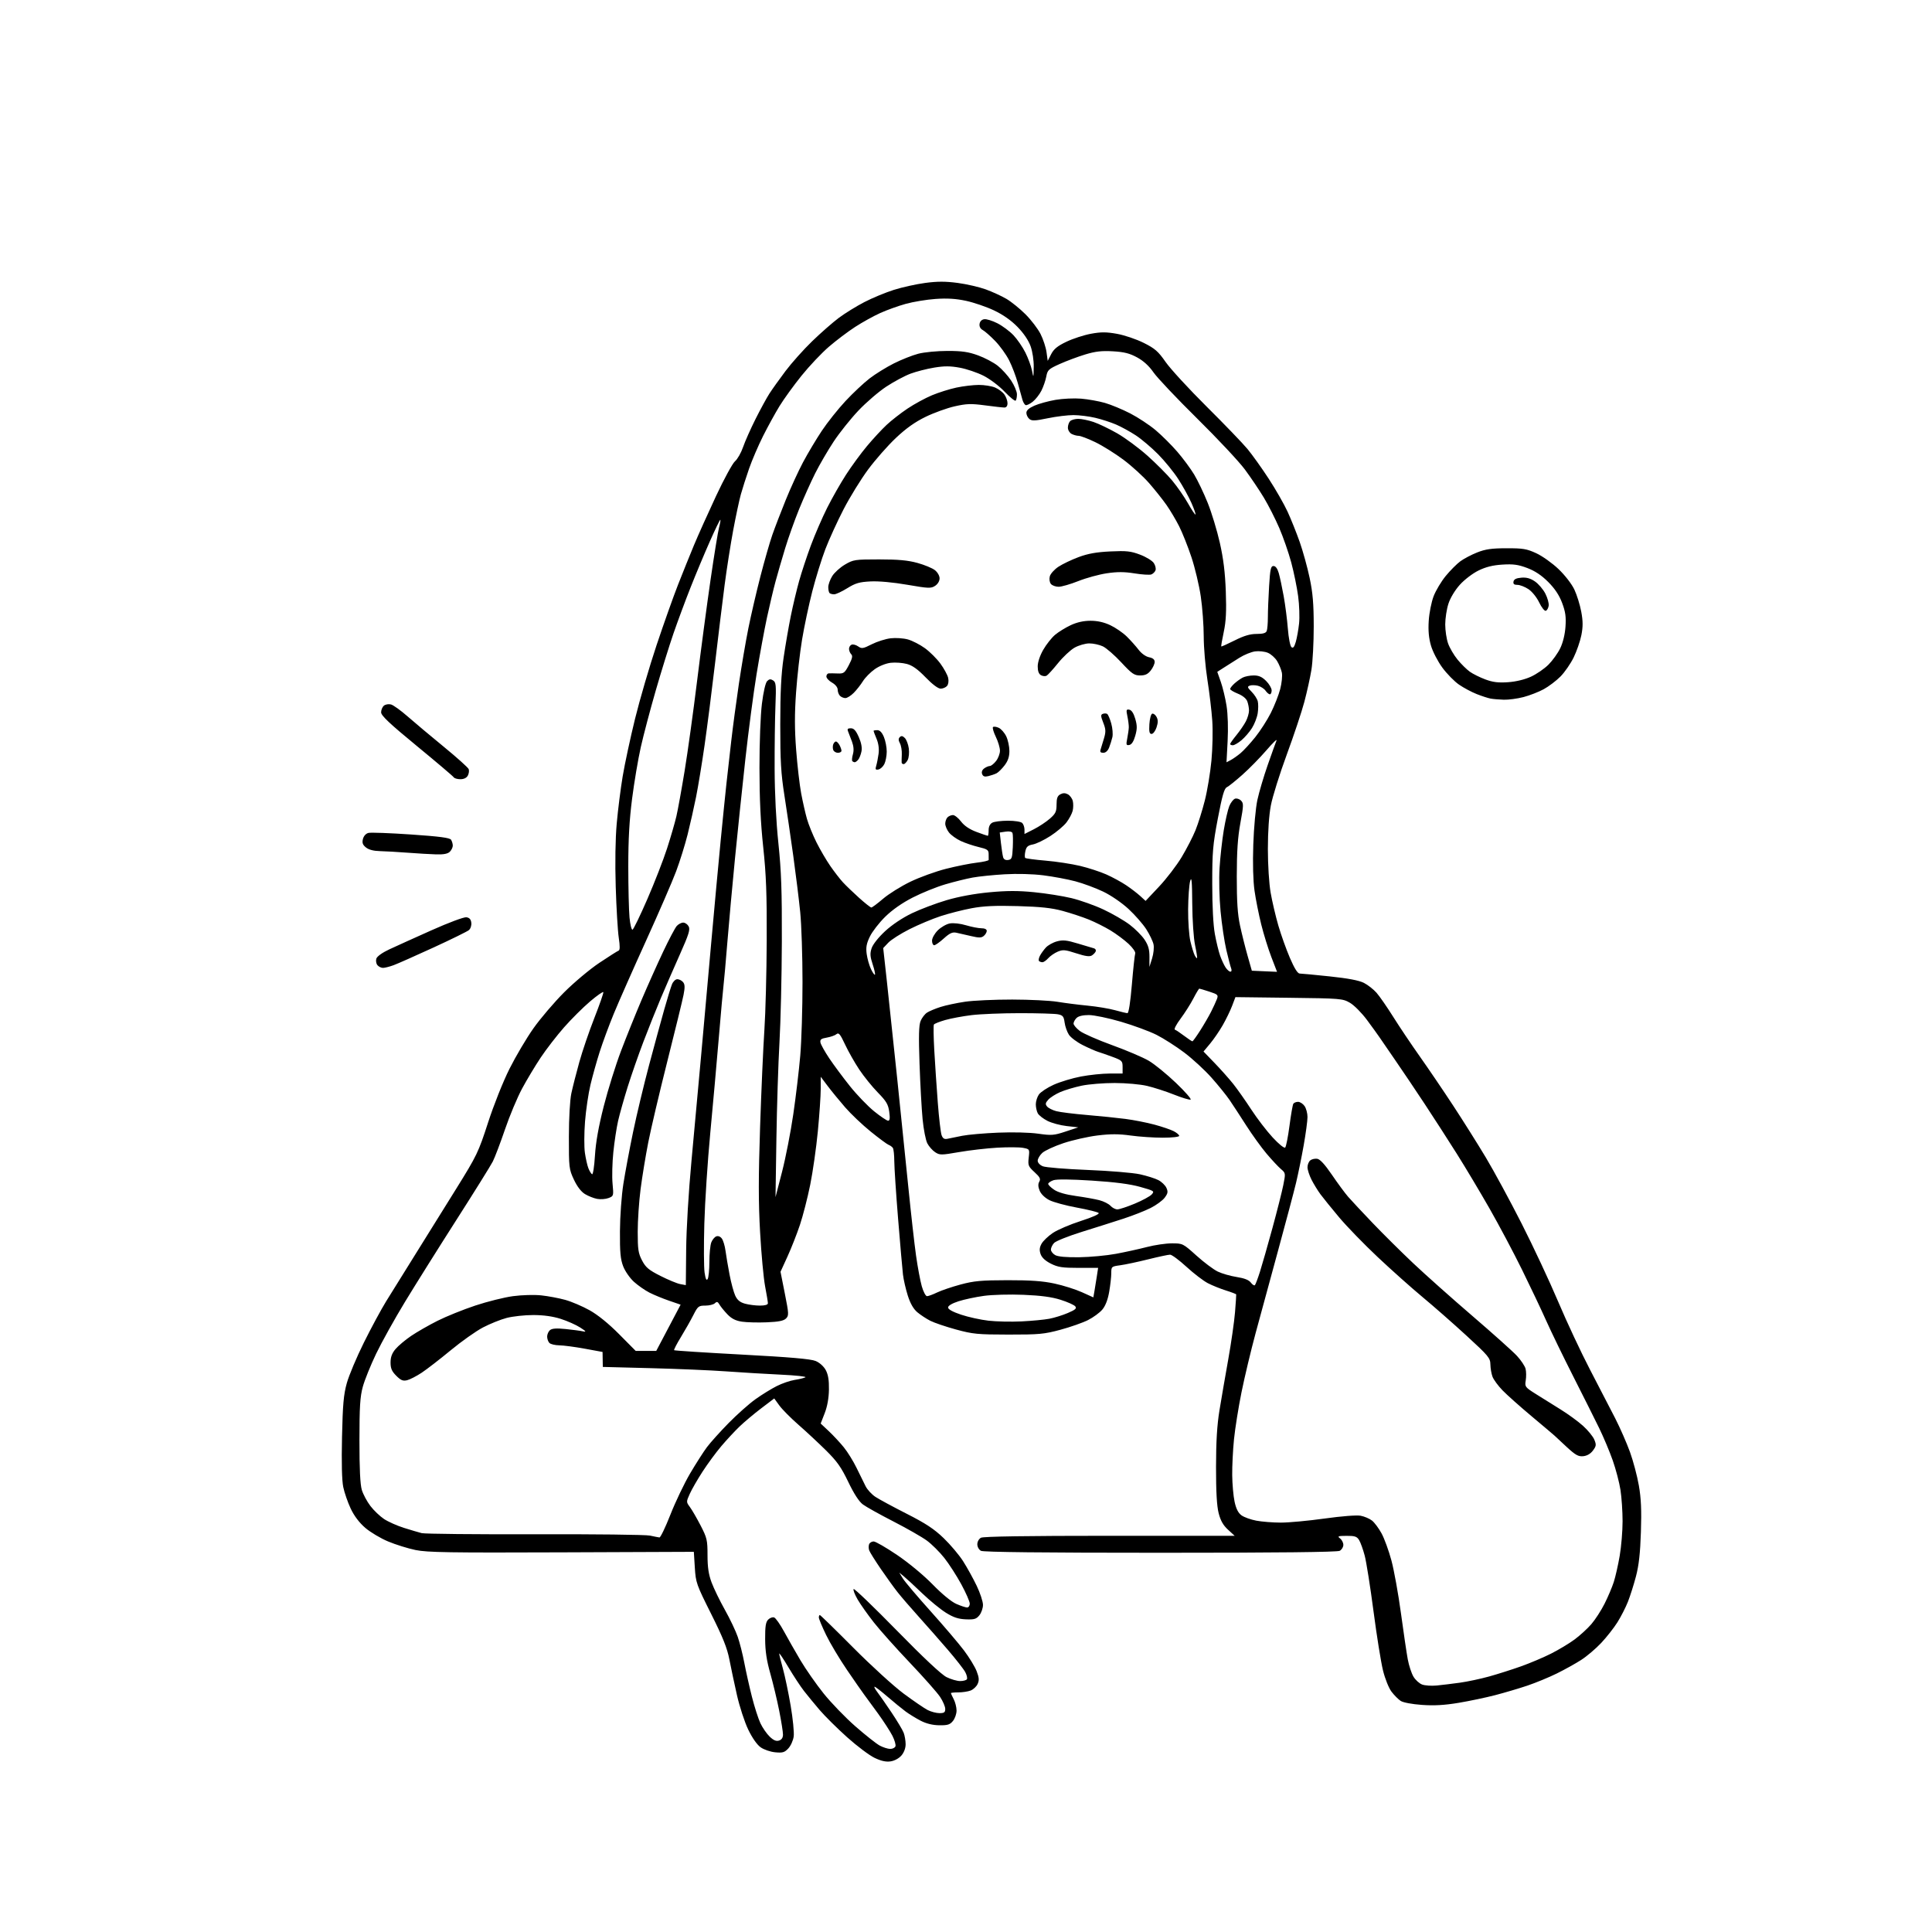 <svg version="1.1" xmlns="http://www.w3.org/2000/svg" xmlns:xlink="http://www.w3.org/1999/xlink" width="1024" height="1024" viewBox="0 0 1024 1024"><path stroke="none" fill="black" fill-rule="evenodd" d="M472.0,933.573C469.556,933.926 466.991,933.356 463.5,931.684C460.75,930.368 454.225,925.46 449.0,920.778C443.775,916.096 437.236,909.618 434.468,906.383C431.7,903.147 427.937,898.571 426.105,896.213C424.272,893.855 420.575,888.23 417.887,883.713C415.2,879.196 413.001,875.921 413.001,876.436C413,876.951 413.883,880.551 414.961,884.436C416.04,888.321 417.884,897.124 419.06,903.997C420.235,910.871 420.965,918.228 420.68,920.346C420.396,922.464 419.115,925.321 417.832,926.694C415.838,928.83 414.83,929.129 410.878,928.755C408.313,928.513 404.866,927.329 403.135,926.096C401.229,924.739 398.67,921.078 396.56,916.687C394.66,912.734 391.984,904.55 390.613,898.5C389.242,892.45 387.431,883.931 386.588,879.568C385.416,873.508 383.137,867.808 376.922,855.405C369.113,839.818 368.769,838.841 368.27,830.836L367.75,822.5L297.649,822.776C238.228,823.011 226.435,822.823 220.242,821.542C216.223,820.711 209.687,818.674 205.717,817.015C201.748,815.356 196.303,812.113 193.617,809.808C190.458,807.096 187.733,803.501 185.899,799.623C184.34,796.327 182.556,791.181 181.935,788.187C181.204,784.666 180.972,775.284 181.277,761.622C181.663,744.329 182.125,739.152 183.823,733.063C184.964,728.972 189.04,719.297 192.881,711.563C196.722,703.828 202.033,693.989 204.682,689.698C207.332,685.407 214.19,674.382 219.923,665.198C225.655,656.014 235.51,640.189 241.823,630.031C252.753,612.445 253.558,610.773 258.665,595.031C261.73,585.586 266.604,573.356 270.035,566.5C273.338,559.9 279.063,550.225 282.757,545.0C286.451,539.775 293.755,531.214 298.987,525.976C304.219,520.738 312.61,513.706 317.632,510.349C322.655,506.992 327.251,504.077 327.845,503.873C328.606,503.61 328.638,501.573 327.953,497.0C327.417,493.425 326.695,481.275 326.347,470.0C325.953,457.197 326.152,444.599 326.878,436.447C327.517,429.267 328.938,418.017 330.037,411.447C331.136,404.876 334.08,391.175 336.58,381.0C339.081,370.825 344.209,353.275 347.978,342.0C351.746,330.725 356.858,316.325 359.338,310.0C361.818,303.675 365.627,294.225 367.802,289.0C369.978,283.775 375.23,272.075 379.474,263.0C383.717,253.925 388.26,245.593 389.568,244.484C390.877,243.375 392.797,240 393.836,236.984C394.874,233.968 397.85,227.269 400.448,222.098C403.047,216.927 406.36,210.852 407.812,208.598C409.263,206.344 413.092,200.983 416.321,196.683C419.55,192.384 425.917,185.261 430.471,180.854C435.026,176.447 441.381,170.874 444.595,168.47C447.809,166.067 453.885,162.314 458.097,160.132C462.309,157.95 469.358,155.026 473.763,153.635C478.167,152.243 485.648,150.589 490.385,149.959C496.854,149.098 501.14,149.097 507.59,149.955C512.315,150.584 519.006,152.124 522.46,153.378C525.913,154.631 530.845,156.891 533.419,158.4C535.993,159.908 540.546,163.59 543.537,166.581C546.529,169.572 550.116,174.268 551.508,177.016C552.901,179.764 554.326,184.099 554.675,186.648L555.311,191.284L557.152,187.695C558.546,184.979 560.516,183.379 565.247,181.122C568.686,179.482 574.522,177.583 578.215,176.903C583.586,175.915 586.353,175.921 592.038,176.938C595.948,177.636 602.303,179.787 606.16,181.716C612.15,184.713 613.847,186.192 617.8,191.862C620.345,195.513 630.129,206.15 639.543,215.5C648.956,224.85 658.707,234.975 661.21,238.0C663.714,241.025 668.759,248.09 672.423,253.7C676.087,259.31 680.594,267.185 682.441,271.2C684.287,275.215 687.19,282.465 688.892,287.312C690.594,292.158 692.955,300.708 694.138,306.312C695.804,314.199 696.293,320.001 696.303,332.0C696.31,340.525 695.762,350.875 695.085,355.0C694.408,359.125 692.719,366.775 691.332,372.0C689.945,377.225 685.74,389.835 681.987,400.021C678.234,410.208 674.452,422.295 673.582,426.882C672.588,432.124 672.0,440.702 672.0,449.979C672,458.447 672.624,468.316 673.464,473.132C674.269,477.749 676.094,485.55 677.519,490.467C678.944,495.385 681.713,503.141 683.673,507.704C686.055,513.248 687.778,516.001 688.869,516.002C689.766,516.003 696.94,516.683 704.811,517.513C714.518,518.536 720.338,519.642 722.905,520.952C724.987,522.013 728.001,524.376 729.605,526.203C731.209,528.029 735.2,533.793 738.475,539.012C741.75,544.23 748.091,553.675 752.566,560.0C757.041,566.325 764.983,578.025 770.214,586.0C775.445,593.975 783.233,606.35 787.52,613.5C791.807,620.65 800.341,636.4 806.486,648.5C812.63,660.6 821.37,679.275 825.908,690.0C830.446,700.725 838.034,716.925 842.77,726.0C847.506,735.075 853.5,746.656 856.091,751.737C858.682,756.817 862.204,764.849 863.918,769.587C865.632,774.324 867.752,782.318 868.628,787.35C869.821,794.2 870.094,800.396 869.714,812.0C869.346,823.234 868.626,829.702 867.098,835.5C865.939,839.9 864.012,845.975 862.817,849.0C861.622,852.025 859.114,856.927 857.242,859.894C855.371,862.861 851.514,867.765 848.67,870.792C845.827,873.819 841.064,877.865 838.086,879.783C835.109,881.702 829.259,884.951 825.086,887.005C820.914,889.059 813.9,891.949 809.5,893.427C805.1,894.905 797.45,897.169 792.5,898.459C787.55,899.748 778.813,901.584 773.085,902.539C765.584,903.79 760.147,904.097 753.657,903.636C748.412,903.264 743.701,902.379 742.388,901.519C741.148,900.706 738.972,898.519 737.553,896.659C736.092,894.742 734.127,889.858 733.02,885.388C731.946,881.05 729.681,866.925 727.987,854.0C726.293,841.075 724.192,827.8 723.318,824.5C722.443,821.2 721.104,817.487 720.341,816.25C719.183,814.372 718.089,814.005 713.727,814.032C709.166,814.06 708.723,814.233 710.25,815.392C711.212,816.123 712.0,817.668 712.0,818.825C712.0,819.983 711.13,821.395 710.066,821.965C708.772,822.657 677.286,823.0 615.0,823.0C552.714,823.0 521.228,822.657 519.934,821.965C518.837,821.377 518.0,819.879 518.0,818.5C518.0,817.121 518.837,815.623 519.934,815.035C521.212,814.351 544.367,814.0 588.13,814.0L654.391,814.0L650.851,810.75C648.3,808.408 646.919,805.963 645.906,802.0C644.936,798.205 644.507,790.611 644.521,777.5C644.536,764.037 645.067,755.294 646.342,747.5C647.332,741.45 649.428,729.3 651,720.5C652.572,711.7 654.186,700.45 654.587,695.5C654.988,690.55 655.269,686.309 655.211,686.077C655.154,685.844 652.721,684.907 649.804,683.995C646.887,683.082 642.569,681.342 640.209,680.127C637.85,678.912 632.752,675.011 628.881,671.459C625.01,667.907 621.089,665.0 620.169,665.0C619.248,665.0 613.996,666.119 608.498,667.487C602.999,668.855 596.362,670.263 593.75,670.616C589.099,671.244 589.0,671.331 589.0,674.797C589.0,676.744 588.499,681.211 587.887,684.725C587.16,688.899 585.902,692.151 584.257,694.106C582.872,695.752 579.476,698.246 576.709,699.648C573.942,701.05 567.363,703.362 562.089,704.786C553.424,707.125 550.766,707.373 534.5,707.355C518.117,707.337 515.618,707.094 506.682,704.653C501.282,703.178 495.154,701.099 493.065,700.033C490.976,698.968 487.889,696.936 486.206,695.52C484.153,693.792 482.49,690.895 481.157,686.722C480.065,683.3 478.908,678.25 478.587,675.5C478.265,672.75 477.106,659.475 476.01,646.0C474.913,632.525 474.006,618.8 473.993,615.5C473.98,612.2 473.639,609.017 473.235,608.427C472.831,607.837 471.825,607.106 471.0,606.802C470.175,606.498 465.9,603.338 461.5,599.78C457.1,596.222 450.997,590.428 447.939,586.905C444.88,583.382 440.717,578.298 438.689,575.606L435,570.712L435.0,577.196C435.0,580.761 434.315,590.833 433.477,599.578C432.639,608.322 430.815,621.107 429.424,627.989C428.032,634.87 425.578,644.433 423.97,649.239C422.361,654.046 419.39,661.599 417.368,666.024L413.69,674.07L415.98,685.614C418.119,696.399 418.16,697.268 416.6,698.829C415.37,700.06 412.683,700.594 406.407,700.855C401.72,701.05 395.801,700.897 393.253,700.515C389.907,700.013 387.771,698.936 385.56,696.636C383.877,694.885 381.984,692.563 381.354,691.476C380.43,689.885 379.953,689.744 378.904,690.75C378.187,691.438 375.898,692.0 373.817,692.0C370.276,692.0 369.87,692.324 367.471,697.058C366.061,699.839 363.103,705.064 360.897,708.668C358.692,712.272 357.075,715.408 357.304,715.638C357.534,715.867 373.698,716.911 393.226,717.958C418.784,719.327 429.73,720.278 432.298,721.351C434.423,722.239 436.594,724.19 437.664,726.171C438.946,728.547 439.43,731.504 439.354,736.5C439.285,741.042 438.498,745.432 437.113,749.0L434.978,754.5L439.239,758.506C441.583,760.709 445.162,764.549 447.194,767.04C449.226,769.532 452.293,774.479 454.01,778.035C455.727,781.591 457.886,785.975 458.808,787.777C459.73,789.58 462.063,792.096 463.992,793.37C465.921,794.643 473.377,798.67 480.561,802.32C490.654,807.448 495.103,810.38 500.143,815.228C503.73,818.677 508.385,824.2 510.486,827.5C512.588,830.8 515.813,836.637 517.654,840.472C519.494,844.306 521.0,848.869 521.0,850.611C521.0,852.353 520.139,854.841 519.087,856.139C517.461,858.147 516.385,858.467 511.897,858.281C507.917,858.115 505.324,857.255 501.354,854.781C498.458,852.976 492.807,848.35 488.795,844.5C484.783,840.65 480.398,836.6 479.052,835.5L476.604,833.5L478.552,836.656C479.623,838.391 486.222,846.18 493.215,853.965C500.208,861.749 508.194,871.129 510.962,874.809C513.729,878.489 516.736,883.426 517.644,885.779C518.95,889.167 519.058,890.578 518.159,892.55C517.535,893.919 515.865,895.481 514.447,896.02C513.03,896.559 510.099,897.0 507.935,897.0C505.771,897.0 504.0,897.174 504.0,897.386C504.0,897.598 504.672,899.06 505.494,900.636C506.315,902.211 506.99,904.913 506.994,906.639C506.997,908.366 506.139,910.841 505.087,912.139C503.491,914.108 502.288,914.488 497.837,914.428C494.327,914.381 490.96,913.561 488.0,912.034C485.525,910.756 481.925,908.549 480.0,907.129C478.075,905.708 473.75,902.173 470.389,899.273C467.028,896.373 463.953,894.0 463.556,894.0C463.158,894.0 463.783,895.237 464.945,896.75C466.106,898.263 469.507,903.15 472.501,907.612C475.495,912.074 478.407,916.941 478.972,918.427C479.538,919.914 480.0,922.651 480.0,924.509C480.0,926.58 479.129,928.891 477.75,930.478C476.424,932.004 474.063,933.275 472.0,933.573zM471.781,926.958C473.036,926.981 474.305,926.369 474.601,925.597C474.897,924.825 474.172,922.296 472.988,919.977C471.805,917.658 468.35,912.327 465.31,908.13C462.271,903.934 458.937,899.375 457.903,898.0C456.869,896.625 452.802,890.775 448.866,885.0C444.93,879.225 439.975,870.924 437.855,866.553C435.735,862.182 434.0,858.019 434.0,857.303C434.0,856.586 434.239,856.0 434.53,856.0C434.822,856.0 442.81,863.796 452.28,873.325C461.751,882.854 473.775,893.817 479.0,897.687C484.225,901.557 489.94,905.461 491.7,906.362C493.461,907.263 496.273,908.0 497.95,908.0C500.448,908.0 500.999,907.592 500.996,905.75C500.993,904.513 499.756,901.64 498.246,899.366C496.736,897.093 489.567,888.993 482.316,881.366C475.065,873.74 466.472,864.125 463.219,860.0C459.967,855.875 456.058,850.342 454.532,847.705C453.006,845.067 452.067,842.6 452.446,842.221C452.825,841.842 463.117,851.727 475.318,864.188C489.555,878.729 499.008,887.588 501.71,888.922C504.026,890.065 507.262,891.0 508.901,891.0C510.541,891.0 512.152,890.563 512.482,890.029C512.812,889.496 512.425,887.808 511.623,886.279C510.82,884.751 506.64,879.4 502.332,874.389C498.024,869.378 491.099,861.503 486.942,856.889C482.784,852.275 477.779,846.475 475.818,844.0C473.857,841.525 469.797,835.9 466.794,831.5C463.792,827.1 461.049,822.712 460.699,821.75C460.349,820.788 460.322,819.325 460.638,818.5C460.955,817.675 462.041,817.0 463.052,817.0C464.063,817.0 469.672,820.239 475.517,824.198C481.656,828.356 489.595,834.94 494.321,839.792C499.244,844.845 504.225,848.947 506.833,850.094C509.216,851.142 511.804,852.0 512.583,852.0C513.362,852.0 514.0,851.096 514.0,849.99C514.0,848.885 511.986,844.273 509.524,839.74C507.062,835.208 503.005,828.912 500.508,825.748C498.011,822.584 493.837,818.436 491.234,816.529C488.63,814.622 480.65,810.062 473.5,806.395C466.35,802.729 459.087,798.68 457.36,797.398C455.297,795.866 452.639,791.772 449.607,785.457C445.856,777.643 443.636,774.507 437.727,768.674C433.73,764.728 427.152,758.608 423.108,755.073C419.065,751.538 414.542,746.971 413.059,744.923L410.362,741.2L403.431,746.468C399.619,749.365 394.449,753.708 391.941,756.118C389.434,758.528 385.096,763.2 382.3,766.5C379.505,769.8 375.032,775.879 372.359,780.009C369.687,784.139 366.638,789.44 365.584,791.789C363.686,796.022 363.687,796.085 365.679,798.78C366.784,800.276 369.334,804.679 371.344,808.565C374.725,815.099 375.0,816.28 375.0,824.277C375.0,830.664 375.562,834.438 377.15,838.712C378.332,841.896 381.499,848.417 384.188,853.205C386.877,857.993 389.951,864.45 391.019,867.555C392.087,870.659 393.656,876.866 394.506,881.349C395.356,885.832 397.158,893.877 398.51,899.227C399.862,904.577 401.893,910.922 403.024,913.329C404.155,915.735 406.37,918.939 407.947,920.449C410.01,922.426 411.398,923.008 412.906,922.53C414.303,922.086 415.0,921.025 415.0,919.34C415.0,917.951 414.093,912.243 412.984,906.657C411.875,901.071 409.758,892.225 408.28,887.0C406.329,880.106 405.579,875.11 405.546,868.787C405.51,861.933 405.857,859.717 407.172,858.4C408.092,857.48 409.517,856.984 410.338,857.299C411.159,857.614 413.495,860.938 415.53,864.686C417.564,868.434 421.494,875.325 424.261,880.0C427.029,884.675 432.527,892.55 436.48,897.5C440.432,902.45 448.033,910.322 453.37,914.994C458.707,919.665 464.52,924.259 466.287,925.202C468.054,926.145 470.527,926.935 471.781,926.958zM761.5,893.355C764.25,893.087 769.768,892.416 773.763,891.864C777.757,891.311 784.732,889.829 789.263,888.57C793.793,887.311 801.391,884.897 806.147,883.205C810.902,881.513 818.074,878.477 822.084,876.458C826.094,874.438 831.703,871.066 834.549,868.964C837.395,866.862 841.401,863.197 843.452,860.821C845.504,858.444 848.653,853.575 850.451,850.0C852.249,846.425 854.446,841.25 855.334,838.5C856.221,835.75 857.634,829.504 858.473,824.619C859.313,819.734 860.0,811.496 860.0,806.311C860.0,801.125 859.498,793.648 858.885,789.694C858.271,785.741 856.419,778.679 854.769,774.003C853.118,769.326 849.903,761.675 847.625,757.0C845.346,752.325 839.144,739.95 833.844,729.5C828.543,719.05 822.099,705.775 819.523,700.0C816.947,694.225 811.185,682.075 806.719,673.0C802.253,663.925 794.486,649.3 789.46,640.5C784.433,631.7 776.635,618.65 772.129,611.5C767.624,604.35 760.014,592.548 755.219,585.273C750.423,577.998 743.35,567.487 739.5,561.914C735.65,556.342 731.856,550.819 731.069,549.642C730.282,548.464 727.357,544.42 724.569,540.657C721.747,536.847 717.727,532.788 715.5,531.5C711.62,529.255 710.648,529.175 683.15,528.843L654.801,528.5L653.043,533.129C652.076,535.675 649.843,540.278 648.081,543.358C646.319,546.437 643.304,550.841 641.381,553.143L637.884,557.329L643.767,563.414C647.002,566.761 651.442,571.75 653.633,574.5C655.823,577.25 660.128,583.359 663.199,588.075C666.27,592.792 671.375,599.451 674.543,602.873C677.834,606.428 680.679,608.721 681.179,608.221C681.66,607.74 682.683,602.556 683.451,596.7C684.22,590.845 685.134,585.592 685.483,585.027C685.832,584.462 686.966,584.0 688.002,584.0C689.039,584.0 690.587,585 691.443,586.223C692.299,587.445 693.0,590.066 693.0,592.048C693.0,594.029 692.09,600.791 690.977,607.075C689.865,613.359 688.038,622.325 686.917,627.0C685.795,631.675 681.556,647.65 677.497,662.5C673.437,677.35 668.049,697.15 665.523,706.5C662.998,715.85 659.616,730.025 658.008,738.0C656.4,745.975 654.615,757.16 654.042,762.856C653.469,768.552 653.043,777.102 653.096,781.856C653.149,786.61 653.712,792.933 654.346,795.906C655.149,799.669 656.26,801.869 658.0,803.146C659.375,804.155 662.924,805.435 665.886,805.991C668.849,806.546 674.699,807.006 678.886,807.013C683.074,807.02 693.487,806.051 702.027,804.86C711.117,803.592 719.055,802.975 721.175,803.373C723.167,803.747 725.874,804.899 727.19,805.935C728.506,806.97 730.791,810.038 732.269,812.753C733.746,815.467 736.095,821.921 737.487,827.094C738.879,832.267 741.146,844.825 742.525,855.0C743.903,865.175 745.534,876.2 746.149,879.5C746.764,882.8 748.124,886.931 749.172,888.679C750.219,890.428 752.296,892.305 753.788,892.85C755.28,893.396 758.75,893.623 761.5,893.355zM349.519,814.885C350.08,814.948 352.703,809.487 355.348,802.75C357.994,796.013 362.675,786.225 365.751,781.0C368.827,775.775 372.859,769.475 374.711,767.0C376.563,764.525 381.747,758.765 386.232,754.2C390.716,749.635 397.111,743.959 400.443,741.587C403.774,739.214 408.825,736.098 411.667,734.661C414.509,733.225 418.784,731.754 421.167,731.391C423.55,731.029 426.123,730.403 426.884,730.001C427.646,729.599 421.796,728.966 413.884,728.593C405.973,728.221 392.975,727.443 385.0,726.863C377.025,726.284 359.025,725.515 345.0,725.155L319.5,724.5L319.434,720.533L319.369,716.567L309.934,714.834C304.746,713.881 298.677,713.078 296.45,713.05C294.222,713.023 291.86,712.46 291.2,711.8C290.54,711.14 290.0,709.62 290.0,708.422C290.0,707.225 290.683,705.678 291.517,704.986C292.601,704.086 294.952,703.922 299.767,704.412C303.47,704.789 307.625,705.341 309.0,705.64C310.955,706.064 310.629,705.62 307.5,703.603C305.3,702.185 300.64,700.119 297.145,699.012C292.929,697.677 288.034,697.0 282.605,697.0C278.103,697.0 271.78,697.688 268.552,698.528C265.325,699.369 259.656,701.648 255.954,703.593C252.253,705.538 244.561,710.983 238.862,715.693C233.163,720.403 226.25,725.748 223.5,727.571C220.75,729.394 217.274,731.182 215.775,731.545C213.582,732.075 212.46,731.614 210.025,729.179C207.667,726.82 207,725.272 207,722.154C207,719.291 207.749,717.263 209.634,715.023C211.083,713.301 214.796,710.177 217.884,708.081C220.973,705.985 227.274,702.373 231.888,700.054C236.501,697.736 245.501,694.103 251.888,691.98C258.274,689.858 267.271,687.614 271.881,686.995C276.601,686.361 283.153,686.176 286.881,686.573C290.521,686.96 296.236,688.032 299.579,688.956C302.922,689.881 308.748,692.364 312.524,694.476C316.887,696.916 322.586,701.539 328.157,707.158L336.923,716.0L342.374,716.0L347.826,716.0L354.284,703.75L360.742,691.5L354.621,689.399C351.254,688.243 346.567,686.311 344.205,685.106C341.843,683.9 338.156,681.329 336.013,679.393C333.856,677.444 331.31,673.781 330.308,671.186C328.854,667.417 328.517,663.761 328.586,652.5C328.634,644.627 329.426,633.686 330.395,627.5C331.343,621.45 333.659,609.075 335.543,600.0C337.427,590.925 341.248,574.95 344.034,564.5C346.821,554.05 350.44,540.775 352.076,535.0C353.713,529.225 355.545,523.263 356.147,521.75C356.761,520.21 358.015,519.0 358.999,519.0C359.965,519.0 361.332,519.695 362.037,520.544C363.02,521.729 363.08,523.3 362.294,527.294C361.731,530.157 357.865,546.0 353.703,562.5C349.541,579.0 344.988,598.35 343.586,605.5C342.184,612.65 340.354,623.811 339.519,630.301C338.683,636.792 338.0,646.959 338.0,652.894C338.0,662.235 338.311,664.278 340.313,668.093C342.249,671.782 343.837,673.113 350.063,676.263C354.153,678.332 358.85,680.278 360.5,680.587L363.5,681.149L363.682,662.325C363.789,651.361 364.955,631.807 366.476,615.5C367.912,600.1 370.201,575.125 371.562,560.0C372.922,544.875 375.361,517.65 376.98,499.5C378.599,481.35 380.845,457.05 381.971,445.5C383.097,433.95 384.464,420.45 385.008,415.5C385.553,410.55 386.694,400.425 387.544,393.0C388.393,385.575 390.224,371.85 391.612,362.5C393,353.15 395.267,339.875 396.65,333.0C398.034,326.125 400.907,313.75 403.035,305.5C405.163,297.25 408.004,287.35 409.348,283.5C410.693,279.65 413.89,271.325 416.453,265.0C419.016,258.675 423.143,249.679 425.624,245.009C428.106,240.339 432.575,232.854 435.555,228.375C438.535,223.896 444.2,216.777 448.143,212.553C452.087,208.33 457.831,202.94 460.907,200.574C463.983,198.208 469.763,194.631 473.751,192.624C477.738,190.616 483.57,188.305 486.711,187.487C489.874,186.663 496.767,186 502.165,186C509.88,186 513.252,186.488 518.361,188.342C521.91,189.63 526.619,192.114 528.825,193.862C531.032,195.61 534.224,199.133 535.919,201.691C537.613,204.25 539.0,207.541 539.0,209.005C539.0,210.469 538.694,211.973 538.32,212.346C537.946,212.72 535.315,210.586 532.472,207.604C529.575,204.565 524.653,200.844 521.274,199.138C517.958,197.464 512.299,195.552 508.698,194.888C503.658,193.96 500.526,193.95 495.097,194.847C491.218,195.488 485.578,196.934 482.565,198.062C479.551,199.189 473.804,202.265 469.793,204.897C465.782,207.529 459.125,213.245 455.0,217.599C450.875,221.954 444.973,229.338 441.884,234.008C438.796,238.679 434.383,246.252 432.079,250.838C429.774,255.424 425.939,263.974 423.555,269.838C421.172,275.702 417.853,285.0 416.18,290.5C414.507,296.0 412.219,303.875 411.096,308.0C409.974,312.125 407.912,320.807 406.514,327.294C405.117,333.78 402.634,347.28 400.997,357.294C399.36,367.307 396.68,387.65 395.041,402.5C393.402,417.35 390.934,440.975 389.556,455.0C388.178,469.025 386.357,489.05 385.509,499.5C384.662,509.95 383.74,520.3 383.461,522.5C383.182,524.7 382.068,537.075 380.985,550.0C379.903,562.925 377.866,585.65 376.46,600.5C375.054,615.35 373.636,636.976 373.309,648.559C372.983,660.141 373.043,671.804 373.444,674.478C373.96,677.916 374.436,678.923 375.071,677.919C375.565,677.139 375.976,673.042 375.985,668.815C375.993,664.588 376.443,659.964 376.985,658.539C377.527,657.115 378.717,655.662 379.63,655.312C380.645,654.922 381.799,655.373 382.604,656.473C383.326,657.461 384.192,660.347 384.528,662.885C384.863,665.423 385.825,671.1 386.665,675.5C387.505,679.9 388.871,684.954 389.702,686.732C390.792,689.066 392.224,690.245 394.855,690.977C396.86,691.533 400.413,691.991 402.75,691.994C405.486,691.998 407,691.555 407,690.75C407,690.062 406.334,686.021 405.52,681.769C404.707,677.516 403.512,664.63 402.867,653.133C401.968,637.133 401.968,624.011 402.866,597.202C403.511,577.938 404.536,554.824 405.144,545.838C405.751,536.852 406.305,515.55 406.374,498.5C406.474,473.85 406.095,463.71 404.523,449.0C403.142,436.073 402.543,423.421 402.534,407.0C402.526,393.568 403.082,379.001 403.83,373.0C404.606,366.77 405.728,361.897 406.588,361.017C407.697,359.883 408.445,359.794 409.769,360.641C411.304,361.622 411.444,363.145 411.0,374.124C410.725,380.931 410.532,395.95 410.57,407.5C410.614,420.69 411.358,435.38 412.57,447.0C414.104,461.705 414.478,472.372 414.393,499.0C414.334,517.425 413.768,541.5 413.135,552.5C412.503,563.5 411.773,586.45 411.512,603.5L411.039,634.5L414.502,621.088C416.406,613.711 419.086,599.986 420.457,590.588C421.828,581.19 423.492,567.2 424.155,559.5C424.818,551.8 425.355,534.25 425.347,520.5C425.34,506.75 424.794,490.1 424.134,483.5C423.474,476.9 421.809,463.4 420.436,453.5C419.062,443.6 416.949,429.2 415.74,421.5C413.933,409.986 413.545,403.327 413.554,384.0C413.561,366.731 414.034,357.318 415.337,348.5C416.312,341.9 418.023,332.0 419.139,326.5C420.255,321.0 422.234,312.675 423.536,308.0C424.839,303.325 427.662,294.775 429.812,289.0C431.961,283.225 435.837,274.287 438.425,269.139C441.014,263.99 445.519,256.077 448.436,251.555C451.353,247.033 456.347,240.221 459.534,236.417C462.72,232.613 467.391,227.567 469.914,225.206C472.436,222.844 477.425,218.953 481.0,216.561C484.575,214.168 490.397,210.997 493.937,209.514C497.477,208.031 503.327,206.191 506.937,205.426C510.547,204.661 515.877,204.027 518.782,204.017C521.687,204.008 525.566,204.627 527.401,205.394C529.237,206.161 531.472,207.836 532.369,209.117C533.266,210.397 534.0,212.47 534.0,213.723C534.0,215.165 533.4,216 532.363,216C531.463,216 526.828,215.481 522.063,214.846C514.666,213.862 512.313,213.938 505.975,215.369C501.892,216.292 494.94,218.808 490.526,220.961C484.909,223.701 480.179,227.071 474.766,232.188C470.512,236.21 463.907,243.723 460.088,248.885C456.269,254.047 450.433,263.518 447.117,269.931C443.802,276.345 439.459,285.847 437.467,291.047C435.474,296.246 432.344,306.35 430.511,313.5C428.678,320.65 426.242,332.157 425.096,339.072C423.951,345.986 422.524,358.586 421.925,367.072C421.126,378.389 421.139,386.478 421.973,397.428C422.598,405.638 423.789,415.988 424.62,420.428C425.452,424.867 426.835,430.975 427.695,434.0C428.555,437.025 430.837,442.65 432.765,446.5C434.694,450.35 437.987,455.975 440.083,459.0C442.18,462.025 445.156,465.878 446.698,467.562C448.239,469.246 452.092,472.959 455.261,475.812C458.429,478.666 461.381,481.0 461.82,481.0C462.26,481.0 465.068,478.905 468.06,476.344C471.052,473.784 477.55,469.732 482.5,467.341C487.45,464.949 496.0,461.855 501.5,460.465C507.0,459.075 514.326,457.614 517.781,457.219C521.235,456.823 524.047,456.163 524.031,455.75C524.014,455.337 524.0,453.92 524.0,452.6C524.0,450.528 523.281,450.03 518.75,448.962C515.862,448.281 511.577,446.832 509.228,445.742C506.878,444.651 504.065,442.627 502.978,441.245C501.89,439.862 501.0,437.756 501.0,436.565C501.0,435.374 501.54,433.86 502.2,433.2C502.86,432.54 504.157,432 505.081,432.0C506.006,432.0 507.939,433.542 509.376,435.426C511.107,437.696 513.86,439.552 517.532,440.926C520.581,442.067 523.283,443 523.538,443.0C523.792,443.0 524.0,441.666 524.0,440.035C524.0,438.127 524.69,436.701 525.934,436.035C526.998,435.466 530.733,435 534.234,435.0C537.852,435 541.118,435.518 541.8,436.2C542.46,436.86 543.0,438.443 543.0,439.717L543.0,442.034L547.963,439.519C550.693,438.135 554.518,435.606 556.463,433.898C559.497,431.235 560.0,430.173 560.0,426.432C560.0,423.094 560.469,421.819 562.0,421C563.415,420.243 564.581,420.241 565.988,420.994C567.082,421.579 568.255,423.17 568.597,424.529C568.938,425.888 568.908,428.237 568.531,429.75C568.153,431.262 566.694,434.011 565.289,435.858C563.884,437.705 560.04,440.957 556.747,443.085C553.455,445.213 549.265,447.235 547.438,447.578C544.779,448.076 543.984,448.795 543.462,451.172C543.103,452.806 543.068,454.402 543.384,454.718C543.7,455.034 548.56,455.681 554.182,456.157C559.805,456.632 568.027,457.886 572.453,458.943C576.879,460 583.152,462.043 586.394,463.484C589.636,464.924 594.361,467.496 596.894,469.198C599.427,470.901 602.779,473.466 604.343,474.897L607.186,477.5L614.343,469.901C618.279,465.722 623.671,458.682 626.324,454.256C628.977,449.83 632.279,443.409 633.662,439.986C635.044,436.563 637.259,429.489 638.584,424.266C639.909,419.043 641.485,409.534 642.086,403.135C642.688,396.736 642.887,387.225 642.531,382.0C642.174,376.775 641.008,366.978 639.941,360.228C638.873,353.479 638.0,343.187 638.0,337.357C638,331.527 637.298,321.974 636.439,316.128C635.58,310.283 633.355,300.923 631.493,295.329C629.631,289.734 626.702,282.373 624.985,278.969C623.267,275.566 620.241,270.468 618.26,267.641C616.279,264.813 612.148,259.622 609.079,256.104C606.011,252.586 599.9,247.01 595.5,243.712C591.1,240.414 584.363,236.205 580.528,234.358C576.694,232.511 572.727,231 571.712,231C570.698,231 568.998,230.534 567.934,229.965C566.87,229.395 566.0,227.91 566.0,226.665C566.0,225.419 566.54,223.86 567.2,223.2C567.86,222.54 569.805,222.0 571.522,222.0C573.239,222.0 576.861,222.743 579.572,223.651C582.282,224.559 587.941,227.272 592.147,229.679C596.353,232.087 603.553,237.409 608.147,241.507C612.741,245.605 618.663,251.555 621.308,254.729C623.952,257.903 627.716,263.336 629.673,266.802C631.629,270.268 633.409,272.924 633.628,272.705C633.847,272.487 632.866,269.684 631.448,266.479C630.03,263.273 626.908,257.617 624.511,253.91C622.113,250.204 617.304,244.29 613.825,240.77C610.346,237.249 605.025,232.742 602.0,230.754C598.975,228.767 594.254,226.178 591.509,225.002C588.763,223.826 583.813,222.226 580.509,221.447C577.204,220.667 572.025,220.021 569.0,220.01C565.975,219.999 559.823,220.753 555.33,221.684C548.559,223.087 546.889,223.153 545.58,222.066C544.711,221.345 544.0,219.885 544.0,218.821C544.0,217.507 545.362,216.287 548.25,215.012C550.587,213.981 555.611,212.597 559.414,211.937C563.217,211.277 569.339,210.99 573.018,211.298C576.697,211.607 582.361,212.617 585.604,213.544C588.847,214.47 594.9,216.981 599.055,219.124C603.211,221.267 609.286,225.281 612.555,228.043C615.825,230.806 620.975,235.934 624.0,239.44C627.025,242.946 631.04,248.368 632.921,251.488C634.803,254.609 638.036,261.371 640.106,266.515C642.176,271.659 645.069,281.185 646.535,287.684C648.446,296.16 649.341,303.458 649.702,313.5C650.081,324.067 649.815,329.322 648.618,334.932C647.745,339.02 647.149,342.483 647.293,342.626C647.437,342.77 650.634,341.338 654.398,339.444C659.342,336.956 662.565,336 666.013,336.0C669.443,336.0 670.957,335.555 671.393,334.418C671.727,333.548 672.0,330.243 672.0,327.074C672.0,323.904 672.293,316.516 672.652,310.656C673.208,301.576 673.554,300 674.994,300C676.086,300.0 677.067,301.325 677.77,303.75C678.367,305.812 679.544,311.325 680.384,316.0C681.225,320.675 682.218,328.433 682.593,333.241C682.967,338.049 683.817,342.433 684.481,342.984C685.367,343.72 685.98,342.992 686.787,340.243C687.391,338.184 688.178,333.8 688.534,330.5C688.891,327.2 688.67,320.675 688.044,316.0C687.417,311.325 685.768,303.268 684.379,298.096C682.99,292.924 680.135,284.707 678.035,279.836C675.935,274.965 672.256,267.726 669.859,263.751C667.461,259.775 662.943,253.068 659.818,248.847C656.693,244.625 645.312,232.47 634.527,221.836C623.742,211.201 613.321,200.187 611.368,197.36C609.026,193.968 606.076,191.271 602.698,189.432C598.727,187.271 595.846,186.545 589.874,186.199C583.92,185.854 580.584,186.235 575.176,187.878C571.328,189.047 565.273,191.307 561.72,192.901C555.762,195.574 555.205,196.095 554.547,199.603C554.154,201.695 552.983,205.073 551.944,207.109C550.906,209.145 548.842,211.766 547.359,212.932C545.875,214.099 544.203,214.901 543.643,214.714C543.083,214.528 542.312,213.278 541.931,211.937C541.549,210.597 540.428,206.575 539.441,203.0C538.454,199.425 536.394,194.025 534.863,191.0C533.333,187.975 530.018,183.368 527.496,180.762C524.975,178.156 522.004,175.538 520.895,174.944C519.616,174.26 518.992,173.066 519.189,171.682C519.381,170.333 520.327,169.382 521.667,169.191C522.859,169.021 526.009,169.995 528.667,171.355C531.325,172.715 535.141,175.554 537.147,177.664C539.152,179.774 541.996,183.91 543.467,186.855C544.937,189.8 546.509,194.075 546.961,196.355C547.772,200.453 547.782,200.432 547.895,194.5C547.961,191.038 547.267,186.406 546.255,183.551C545.15,180.434 542.583,176.634 539.322,173.286C535.914,169.787 531.64,166.787 526.822,164.509C522.795,162.606 516.125,160.326 512.0,159.442C506.65,158.296 502.032,158.009 495.888,158.443C491.151,158.777 484.029,159.951 480.061,161.05C476.094,162.15 469.99,164.345 466.497,165.929C463.005,167.512 457.053,170.809 453.271,173.256C449.49,175.702 443.223,180.434 439.346,183.771C435.469,187.108 428.917,194.04 424.787,199.176C420.656,204.311 415.417,211.551 413.145,215.263C410.872,218.976 406.953,226.115 404.436,231.128C401.918,236.141 398.586,243.9 397.032,248.371C395.477,252.842 393.516,258.975 392.673,262.0C391.831,265.025 390.006,273.575 388.618,281.0C387.23,288.425 385.183,301.475 384.07,310.0C382.957,318.525 380.675,337.2 379,351.5C377.325,365.8 374.822,385.375 373.437,395.0C372.053,404.625 370.017,417.0 368.912,422.5C367.808,428.0 365.8,436.911 364.449,442.301C363.099,447.692 360.362,456.467 358.367,461.801C356.372,467.136 349.152,483.795 342.321,498.821C335.491,513.848 327.836,531.173 325.309,537.321C322.783,543.47 319.424,552.55 317.846,557.5C316.268,562.45 314.07,570.297 312.962,574.938C311.855,579.579 310.556,588.354 310.077,594.438C309.598,600.522 309.566,607.975 310.006,611.0C310.446,614.025 311.272,617.694 311.842,619.153C312.411,620.612 313.287,622.059 313.788,622.369C314.301,622.686 314.978,618.386 315.335,612.552C315.771,605.439 317.239,597.185 319.999,586.335C322.215,577.626 326.337,564.425 329.159,557.0C331.981,549.575 336.876,537.425 340.036,530.0C343.197,522.575 348.327,511.113 351.437,504.529C354.546,497.945 357.815,491.757 358.7,490.779C359.586,489.8 361.124,489 362.12,489C363.115,489.0 364.414,489.905 365.005,491.01C365.887,492.658 365.057,495.315 360.394,505.76C357.266,512.767 352.712,523.225 350.274,529.0C347.837,534.775 343.673,545.196 341.022,552.157C338.371,559.118 334.606,569.918 332.655,576.157C330.705,582.396 328.435,590.459 327.61,594.075C326.785,597.691 325.647,605.167 325.08,610.688C324.513,616.21 324.327,623.7 324.667,627.334C325.276,633.861 325.25,633.954 322.518,634.993C320.998,635.571 318.287,635.769 316.495,635.433C314.702,635.097 311.803,633.95 310.051,632.885C308.007,631.642 305.903,628.895 304.183,625.224C301.599,619.71 301.501,618.875 301.522,602.5C301.534,592.546 302.075,583.013 302.826,579.5C303.531,576.2 305.429,568.75 307.043,562.944C308.658,557.138 312.248,546.607 315.022,539.542C317.796,532.477 319.938,526.329 319.783,525.879C319.627,525.429 316.466,527.635 312.758,530.78C309.05,533.926 302.849,540.1 298.978,544.5C295.107,548.9 289.54,556.1 286.606,560.5C283.672,564.9 279.215,572.325 276.7,577.0C274.185,581.675 270.113,591.404 267.651,598.619C265.189,605.835 262.279,613.492 261.186,615.636C260.092,617.78 251.433,631.676 241.944,646.517C232.454,661.357 220.182,680.919 214.672,689.986C209.163,699.053 202.275,711.428 199.365,717.486C196.456,723.544 193.276,731.425 192.298,735.0C190.848,740.304 190.519,745.547 190.51,763.5C190.503,778.515 190.906,786.836 191.777,789.708C192.48,792.022 194.525,795.844 196.322,798.2C198.119,800.556 201.369,803.663 203.545,805.104C205.72,806.546 210.425,808.647 214.0,809.774C217.575,810.901 221.85,812.168 223.5,812.588C225.15,813.009 252.15,813.278 283.5,813.188C314.85,813.097 342.3,813.416 344.5,813.896C346.7,814.377 348.959,814.822 349.519,814.885zM839.158,771.813C836.54,772.073 835.05,771.236 830.257,766.813C827.09,763.891 824.275,761.265 824.0,760.977C823.725,760.69 818.325,756.123 812.0,750.829C805.675,745.535 798.614,739.245 796.308,736.852C794.003,734.458 791.64,731.233 791.058,729.685C790.476,728.137 789.973,725.212 789.939,723.185C789.883,719.77 788.95,718.648 777.189,707.855C770.21,701.45 759.775,692.288 754.0,687.494C748.225,682.7 737.547,673.178 730.271,666.334C722.996,659.49 713.762,649.978 709.752,645.195C705.742,640.413 701.297,634.925 699.875,633.0C698.452,631.075 696.324,627.605 695.144,625.29C693.965,622.974 693.0,619.992 693.0,618.662C693.0,617.333 693.65,615.705 694.445,615.046C695.24,614.386 696.9,613.994 698.134,614.173C699.65,614.394 702.186,617.152 705.94,622.659C708.998,627.147 712.85,632.373 714.5,634.274C716.15,636.174 722.0,642.435 727.5,648.188C733.0,653.94 742.705,663.564 749.066,669.574C755.427,675.583 769.524,688.138 780.393,697.472C791.262,706.807 801.905,716.343 804.044,718.663C806.182,720.983 808.227,724.058 808.588,725.495C808.949,726.933 808.988,729.685 808.676,731.611C808.127,734.991 808.312,735.242 813.956,738.807C817.173,740.838 823.06,744.512 827.039,746.971C831.019,749.429 836.403,753.355 839.005,755.694C841.607,758.034 844.312,761.338 845.016,763.038C846.145,765.765 846.061,766.442 844.299,768.814C843.022,770.532 841.169,771.613 839.158,771.813zM541.415,700.373C546.868,700.105 553.509,699.472 556.173,698.967C558.836,698.462 563.269,697.079 566.023,695.895C570.042,694.166 570.806,693.471 569.895,692.374C569.271,691.622 565.777,690.063 562.13,688.911C557.448,687.431 551.68,686.656 542.5,686.276C535.219,685.973 525.981,686.219 521.5,686.834C517.1,687.438 511.025,688.734 508.0,689.716C504.571,690.828 502.5,692.065 502.5,693.0C502.5,693.966 504.964,695.323 509.424,696.813C513.231,698.085 519.756,699.515 523.924,699.992C528.091,700.469 535.962,700.64 541.415,700.373zM580.119,684.07C580.459,682.106 581.027,678.587 581.38,676.25L582.024,672.0L571.724,672.0C563.031,672.0 560.728,671.649 556.963,669.75C554.019,668.265 552.173,666.542 551.534,664.682C550.815,662.588 550.95,661.175 552.059,659.182C552.881,657.707 555.575,655.14 558.047,653.479C560.519,651.817 567.193,648.963 572.879,647.137C579.06,645.151 582.852,643.452 582.31,642.91C581.811,642.411 576.608,641.122 570.748,640.046C564.887,638.969 558.336,637.192 556.189,636.097C553.853,634.905 551.791,632.91 551.052,631.126C550.189,629.041 550.124,627.601 550.836,626.328C551.666,624.846 551.195,623.905 548.298,621.251C545.012,618.241 544.779,617.652 545.245,613.518C545.748,609.06 545.736,609.041 542.213,608.38C540.269,608.015 534.138,607.977 528.589,608.294C523.04,608.612 513.939,609.661 508.365,610.626C498.818,612.279 498.08,612.282 495.636,610.681C494.209,609.746 492.346,607.635 491.495,605.99C490.644,604.346 489.522,598.612 489.001,593.25C488.48,587.887 487.747,574.649 487.372,563.832C486.857,549.005 486.999,543.417 487.946,541.131C488.637,539.462 490.169,537.47 491.351,536.702C492.533,535.935 495.75,534.588 498.5,533.71C501.25,532.832 507.1,531.584 511.5,530.937C515.9,530.289 527.15,529.772 536.5,529.786C545.85,529.8 556.65,530.337 560.5,530.979C564.35,531.62 571.55,532.537 576.5,533.015C581.45,533.493 587.975,534.58 591.0,535.43C594.025,536.281 596.982,536.982 597.571,536.988C598.232,536.995 599.131,531.179 599.915,521.838C600.615,513.499 601.415,506.081 601.695,505.354C601.974,504.627 600.383,502.336 598.16,500.263C595.938,498.191 591.63,494.986 588.588,493.143C585.546,491.299 580.341,488.694 577.021,487.352C573.701,486.011 567.5,483.967 563.242,482.808C557.405,481.221 551.551,480.592 539.453,480.253C527.43,479.916 521.287,480.201 514.953,481.39C510.304,482.262 502.93,484.143 498.567,485.57C494.203,486.997 486.778,490.109 482.067,492.485C477.355,494.862 472.29,498.087 470.811,499.653L468.122,502.5L470.05,520.0C471.111,529.625 473.572,552.8 475.519,571.5C477.467,590.2 480.166,616.525 481.517,630.0C482.868,643.475 484.671,659.45 485.524,665.5C486.377,671.55 487.746,678.862 488.565,681.75C489.385,684.638 490.634,687.0 491.34,687.0C492.046,687.0 494.448,686.119 496.677,685.042C498.906,683.965 504.503,682.067 509.115,680.823C516.196,678.915 520.067,678.559 534.0,678.534C546.232,678.513 552.669,678.973 558.886,680.311C563.499,681.304 570.024,683.359 573.386,684.878L579.5,687.639L580.119,684.07zM665.126,681.163C665.471,680.798 666.683,677.575 667.82,674.0C668.957,670.425 671.914,660.075 674.39,651.0C676.866,641.925 679.467,631.635 680.17,628.134C681.431,621.851 681.415,621.741 678.931,619.634C677.546,618.46 674.129,614.8 671.337,611.5C668.545,608.2 663.672,601.45 660.509,596.5C657.346,591.55 653.375,585.475 651.686,583.0C649.997,580.525 645.7,575.213 642.136,571.195C638.573,567.178 632.073,561.19 627.693,557.89C623.313,554.589 616.689,550.358 612.973,548.486C609.257,546.615 600.784,543.49 594.143,541.542C587.467,539.583 579.851,538.0 577.106,538.0C573.927,538.0 571.578,538.565 570.571,539.571C569.707,540.436 569.0,541.763 569.0,542.521C569.0,543.278 570.486,545.032 572.303,546.417C574.12,547.803 581.855,551.198 589.493,553.962C597.132,556.726 605.866,560.452 608.902,562.243C611.939,564.035 618.415,569.313 623.294,573.972C628.174,578.632 631.652,582.616 631.024,582.825C630.396,583.035 626.421,581.828 622.191,580.144C617.961,578.459 611.575,576.395 608.0,575.555C604.34,574.696 596.832,574.023 590.815,574.015C584.939,574.007 577.053,574.647 573.291,575.439C569.529,576.23 564.437,577.747 561.976,578.809C559.514,579.872 556.65,581.691 555.612,582.852C554.068,584.578 553.953,585.238 554.978,586.474C555.668,587.305 557.868,588.418 559.866,588.946C561.865,589.475 569.125,590.38 576.0,590.958C582.875,591.536 592.1,592.478 596.5,593.051C600.9,593.623 607.804,594.981 611.843,596.068C615.882,597.156 620.494,598.721 622.093,599.548C623.692,600.375 625.0,601.49 625.0,602.026C625.0,602.584 621.262,603.001 616.25,603.001C611.438,603.002 603.772,602.482 599.217,601.845C592.99,600.975 588.637,600.97 581.685,601.824C576.599,602.449 568.466,604.287 563.611,605.907C558.756,607.528 553.708,609.865 552.392,611.101C551.076,612.337 550.0,614.181 550.0,615.199C550.0,616.282 551.141,617.51 552.75,618.16C554.263,618.77 564.95,619.643 576.5,620.1C588.05,620.557 600.499,621.59 604.164,622.395C607.829,623.201 612.236,624.588 613.957,625.478C615.678,626.368 617.595,628.213 618.217,629.577C619.157,631.639 619.006,632.517 617.324,634.779C616.212,636.276 612.871,638.73 609.901,640.233C606.93,641.736 600.45,644.287 595.5,645.902C590.55,647.517 580.611,650.671 573.413,652.911C566.215,655.15 559.578,657.809 558.663,658.82C557.748,659.831 557.0,661.394 557.0,662.294C557.0,663.193 558.013,664.508 559.25,665.215C560.74,666.066 565.049,666.454 572.0,666.363C577.775,666.288 586.55,665.471 591.5,664.547C596.45,663.624 603.847,661.998 607.938,660.934C612.029,659.87 617.977,659.0 621.155,659.0C626.86,659.0 627.025,659.083 634.15,665.5C638.119,669.074 643.197,672.88 645.433,673.956C647.67,675.032 652.186,676.33 655.468,676.839C659.537,677.471 661.925,678.412 662.968,679.796C663.811,680.912 664.782,681.527 665.126,681.163zM592.225,641.0C593.277,641.0 597.432,639.629 601.456,637.954C605.481,636.278 609.518,634.085 610.428,633.08C612.007,631.335 611.727,631.152 604.291,629.069C598.92,627.564 590.988,626.532 578.757,625.747C567.399,625.019 560.046,624.949 558.325,625.555C556.847,626.075 555.606,626.932 555.568,627.46C555.531,627.988 556.949,629.397 558.721,630.591C560.793,631.987 564.894,633.167 570.221,633.898C574.774,634.524 580.39,635.53 582.7,636.134C585.01,636.738 587.667,638.08 588.605,639.116C589.543,640.152 591.172,641.0 592.225,641.0zM502.234,603.569C503.48,603.307 506.975,602.597 510.0,601.992C513.025,601.386 521.575,600.638 529.0,600.33C536.829,600.004 545.759,600.233 550.257,600.875C557.337,601.885 558.602,601.787 564.757,599.751L571.5,597.521L565.351,596.832C561.968,596.453 557.371,595.21 555.134,594.068C552.897,592.927 550.602,591.125 550.033,590.062C549.465,589 549.0,586.852 549.0,585.288C549.0,583.724 549.741,581.387 550.647,580.093C551.554,578.799 555.071,576.482 558.464,574.944C561.856,573.405 568.365,571.439 572.927,570.573C577.488,569.708 584.321,569.0 588.11,569.0L595.0,569.0L595.0,565.572C595.0,562.35 594.684,562.027 589.75,560.199C586.862,559.13 583.375,557.914 582.0,557.497C580.625,557.08 576.983,555.477 573.908,553.935C570.832,552.392 567.518,549.914 566.544,548.427C565.57,546.94 564.546,544.031 564.268,541.963C563.836,538.743 563.332,538.116 560.757,537.601C559.103,537.271 550.032,537.0 540.599,537.0C531.166,537.0 519.634,537.465 514.974,538.033C510.313,538.601 504.025,539.771 501.0,540.633C497.975,541.494 495.268,542.573 494.984,543.029C494.701,543.486 494.793,549.629 495.189,556.68C495.586,563.731 496.423,576.222 497.051,584.437C497.678,592.652 498.591,600.425 499.08,601.71C499.745,603.459 500.537,603.926 502.234,603.569zM470.716,594.0C471.625,594.0 471.787,592.727 471.316,589.288C470.775,585.339 469.792,583.677 465.253,579.038C462.274,575.992 457.85,570.518 455.423,566.873C452.996,563.229 449.609,557.252 447.896,553.591C445.303,548.05 444.54,547.137 443.338,548.134C442.545,548.793 440.231,549.612 438.198,549.955C435.23,550.455 434.569,550.964 434.85,552.532C435.042,553.607 437.165,557.414 439.567,560.993C441.969,564.572 446.918,571.227 450.564,575.783C454.21,580.338 459.956,586.301 463.332,589.033C466.709,591.765 470.031,594.0 470.716,594.0zM632.0,551.917C632.275,551.901 634.133,549.326 636.129,546.194C638.124,543.062 640.729,538.572 641.916,536.216C643.104,533.86 644.481,530.865 644.977,529.561C645.811,527.366 645.518,527.072 641.001,525.595C638.319,524.718 635.918,524.0 635.667,524.0C635.415,524.0 633.989,526.362 632.497,529.25C631.004,532.138 627.953,536.948 625.715,539.941C623.477,542.934 622.122,545.541 622.703,545.734C623.284,545.928 625.501,547.405 627.63,549.016C629.758,550.626 631.725,551.932 632.0,551.917zM463.733,516.601C463.992,516.342 463.447,513.852 462.523,511.069C461.159,506.962 461.057,505.358 461.982,502.556C462.648,500.537 465.61,496.799 469.115,493.554C472.778,490.163 478.297,486.471 483.305,484.063C487.812,481.896 496.091,478.769 501.701,477.114C508.143,475.215 516.482,473.676 524.331,472.938C533.639,472.063 539.614,472.05 548.13,472.889C554.383,473.505 563.277,474.915 567.893,476.024C572.51,477.132 580.134,479.841 584.837,482.045C589.539,484.248 595.781,487.859 598.708,490.069C601.634,492.279 605.206,495.866 606.645,498.04C608.647,501.065 609.255,503.227 609.236,507.247L609.211,512.5L610.622,508.0C611.418,505.464 611.75,502.19 611.385,500.5C611.028,498.85 609.294,495.25 607.533,492.5C605.771,489.75 601.54,484.922 598.131,481.771C594.567,478.477 588.865,474.571 584.716,472.58C580.747,470.675 574.125,468.22 570.0,467.123C565.875,466.026 558.225,464.593 553.0,463.938C547.277,463.221 539.127,463.003 532.5,463.39C526.45,463.743 518.8,464.526 515.5,465.13C512.2,465.733 505.675,467.351 501.0,468.725C496.325,470.099 488.548,473.251 483.717,475.73C478.058,478.633 472.875,482.264 469.144,485.938C465.959,489.074 462.317,493.779 461.051,496.395C459.243,500.129 458.881,502.119 459.367,505.658C459.706,508.136 460.722,511.719 461.623,513.618C462.524,515.517 463.474,516.86 463.733,516.601zM652.13,515.0C652.754,515.0 652.926,514.258 652.535,513.25C652.162,512.288 651.013,507.9 649.981,503.5C648.95,499.1 647.575,489.875 646.926,483.0C646.255,475.895 646.026,465.968 646.395,460.0C646.752,454.225 647.756,445.225 648.626,440.0C649.495,434.775 650.815,429.031 651.558,427.236C652.302,425.441 653.64,423.692 654.532,423.349C655.428,423.005 656.865,423.436 657.74,424.311C659.185,425.757 659.158,426.796 657.43,436.198C656.03,443.814 655.531,451.193 655.518,464.5C655.505,477.909 655.944,484.554 657.24,490.552C658.197,494.98 659.997,502.18 661.24,506.552L663.5,514.5L670.179,514.794L676.859,515.088L673.857,507.294C672.206,503.007 669.789,495.225 668.486,490.0C667.184,484.775 665.58,476.724 664.923,472.108C664.172,466.835 663.93,457.731 664.27,447.608C664.571,438.663 665.534,428.165 666.435,424.0C667.328,419.875 669.788,411.55 671.903,405.5C674.017,399.45 676.119,393.6 676.573,392.5C677.027,391.4 674.625,393.719 671.236,397.653C667.846,401.587 662.108,407.437 658.484,410.653C654.859,413.869 651.122,416.86 650.179,417.299C648.881,417.904 647.741,421.907 645.482,433.799C642.824,447.794 642.501,451.565 642.51,468.5C642.516,480.252 643.043,490.361 643.892,495C644.647,499.125 645.897,504.292 646.671,506.483C647.444,508.675 648.744,511.487 649.561,512.734C650.378,513.98 651.534,515.0 652.13,515.0zM202.997,513.0C202.033,513.0 200.703,512.347 200.04,511.548C199.377,510.749 199.12,509.196 199.47,508.096C199.846,506.91 202.627,504.917 206.302,503.201C209.711,501.609 219.785,497.052 228.689,493.076C237.819,488.998 245.886,485.988 247.189,486.172C248.822,486.404 249.588,487.259 249.801,489.086C249.971,490.552 249.409,492.246 248.502,492.999C247.622,493.729 239.161,497.884 229.701,502.233C220.24,506.581 210.756,510.783 208.624,511.569C206.493,512.356 203.96,513.0 202.997,513.0zM552.512,510.0C551.864,510.0 551.049,509.716 550.702,509.369C550.355,509.021 550.561,507.784 551.16,506.619C551.76,505.453 553.177,503.482 554.31,502.239C555.443,500.995 558.101,499.511 560.217,498.942C563.374,498.091 565.36,498.297 571.282,500.089C575.252,501.289 579.1,502.436 579.833,502.636C580.566,502.837 580.99,503.531 580.774,504.179C580.558,504.827 579.64,505.825 578.733,506.396C577.524,507.159 575.307,506.857 570.403,505.263C564.542,503.357 563.338,503.252 560.61,504.407C558.9,505.131 556.643,506.686 555.595,507.862C554.547,509.038 553.16,510.0 552.512,510.0zM634.475,507.836C634.647,507.651 634.17,504.575 633.415,501.0C632.634,497.304 631.989,487.813 631.918,479.0C631.823,466.952 631.576,464.279 630.809,467.0C630.267,468.925 629.782,475.675 629.732,482.0C629.681,488.371 630.226,495.953 630.952,499.0C631.674,502.025 632.691,505.326 633.213,506.336C633.735,507.345 634.303,508.02 634.475,507.836zM495.129,501.0C494.508,501.0 494.0,499.91 494.0,498.577C494.0,497.211 495.326,494.828 497.039,493.115C498.71,491.444 501.568,489.796 503.389,489.455C505.326,489.092 508.914,489.491 512.032,490.417C514.964,491.288 518.631,492.0 520.182,492.0C521.909,492.0 523.0,492.533 523.0,493.378C523.0,494.135 522.292,495.342 521.427,496.06C520.155,497.117 518.869,497.131 514.677,496.137C511.83,495.462 508.312,494.661 506.861,494.357C504.796,493.926 503.354,494.589 500.239,497.403C498.049,499.381 495.75,501.0 495.129,501.0zM335.247,492.751C335.771,492.576 339.306,485.285 343.104,476.548C346.902,467.811 351.598,455.747 353.54,449.739C355.482,443.731 357.714,436.045 358.499,432.658C359.284,429.271 361.256,418.4 362.88,408.5C364.505,398.6 367.466,377.225 369.461,361.0C371.455,344.775 374.657,320.7 376.576,307.5C378.495,294.3 380.531,281.767 381.099,279.649C381.667,277.531 381.984,275.65 381.803,275.47C381.623,275.289 379.141,280.397 376.289,286.821C373.437,293.244 368.823,304.261 366.037,311.302C363.251,318.344 359.155,329.369 356.935,335.802C354.715,342.236 350.494,355.825 347.555,366.0C344.616,376.175 341.051,389.675 339.633,396.0C338.214,402.325 336.142,414.605 335.027,423.288C333.575,434.599 333.002,444.809 333.007,459.288C333.011,470.405 333.303,482.553 333.655,486.284C334.007,490.015 334.724,492.925 335.247,492.751zM534.336,455.808C536.259,455.534 536.534,454.788 536.801,449.105C536.967,445.588 536.896,442.173 536.644,441.515C536.366,440.791 534.943,440.501 533.036,440.781L529.887,441.244L530.525,446.872C530.876,449.967 531.391,453.314 531.668,454.308C531.996,455.484 532.928,456.009 534.336,455.808zM231.179,452.838C228.055,452.749 221.225,452.35 216.0,451.95C210.775,451.551 204.187,451.173 201.361,451.112C198.004,451.039 195.437,450.365 193.96,449.169C192.214,447.755 191.85,446.732 192.364,444.684C192.765,443.087 193.925,441.806 195.278,441.466C196.514,441.156 206.675,441.529 217.858,442.296C233.054,443.338 238.415,444.045 239.08,445.095C239.569,445.868 239.976,447.255 239.985,448.179C239.993,449.102 239.293,450.564 238.429,451.429C237.322,452.535 235.178,452.952 231.179,452.838zM244.024,413.0C242.426,413.0 240.834,412.54 240.487,411.979C240.14,411.417 231.338,403.951 220.928,395.389C206.411,383.448 202.0,379.287 202.0,377.532C202.0,376.274 202.669,374.69 203.487,374.011C204.305,373.332 205.992,373.048 207.237,373.379C208.482,373.71 212.456,376.573 216.068,379.741C219.681,382.908 228.309,390.148 235.241,395.828C242.174,401.509 248.104,406.829 248.419,407.651C248.735,408.472 248.529,410.012 247.961,411.072C247.306,412.297 245.87,413.0 244.024,413.0zM523.854,411.355C521.889,411.824 521.039,411.545 520.55,410.269C520.138,409.197 520.547,408.073 521.637,407.276C522.597,406.574 523.939,406.0 524.619,406.0C525.299,406.0 526.788,404.814 527.927,403.365C529.067,401.916 530.0,399.453 530.0,397.892C530.0,396.331 529.015,393.026 527.811,390.549C526.608,388.071 525.931,385.736 526.307,385.359C526.684,384.983 528.047,385.156 529.337,385.744C530.628,386.332 532.43,388.385 533.342,390.308C534.254,392.23 535.0,395.717 535.0,398.057C535.0,401.072 534.26,403.281 532.459,405.642C531.062,407.474 529.149,409.367 528.209,409.848C527.269,410.33 525.309,411.007 523.854,411.355zM465.582,407.842C464.04,408.139 463.837,407.791 464.421,405.851C464.81,404.558 465.371,401.686 465.669,399.47C466.014,396.904 465.627,394.043 464.605,391.598C463.722,389.485 463.0,387.586 463.0,387.378C463.0,387.17 463.894,387.0 464.987,387.0C466.324,387.0 467.467,388.183 468.487,390.622C469.319,392.614 469.993,396.102 469.985,398.372C469.977,400.642 469.403,403.621 468.71,404.991C468.017,406.361 466.609,407.644 465.582,407.842zM478.965,405.0C478.434,405.0 477.956,404.663 477.903,404.25C477.85,403.837 477.882,401.843 477.975,399.818C478.067,397.793 477.619,395.157 476.979,393.961C476.132,392.379 476.115,391.485 476.915,390.685C477.714,389.886 478.443,390.014 479.584,391.155C480.447,392.019 481.394,394.522 481.689,396.718C481.984,398.915 481.708,401.677 481.077,402.856C480.446,404.035 479.495,405.0 478.965,405.0zM453.044,404.0C452.653,404.0 452.074,403.741 451.758,403.425C451.442,403.108 451.574,401.487 452.051,399.822C452.634,397.79 452.483,395.595 451.594,393.147C450.866,391.141 449.936,388.712 449.528,387.75C448.953,386.394 449.273,386.0 450.949,386.0C452.56,386.0 453.635,387.18 455.157,390.622C456.506,393.673 456.995,396.274 456.595,398.276C456.261,399.945 455.486,401.915 454.872,402.655C454.258,403.395 453.435,404.0 453.044,404.0zM652.286,402.867C653.504,402.227 655.848,400.581 657.496,399.209C659.143,397.838 662.656,394.019 665.301,390.722C667.947,387.426 671.667,381.639 673.569,377.864C675.47,374.088 677.703,368.412 678.53,365.249C679.358,362.087 679.754,358.15 679.41,356.5C679.066,354.85 677.929,352.09 676.883,350.368C675.838,348.645 673.628,346.674 671.972,345.989C670.317,345.303 667.283,344.969 665.231,345.247C663.179,345.525 659.442,347.045 656.926,348.626C654.41,350.207 650.739,352.533 648.767,353.795L645.183,356.09L647.068,361.454C648.105,364.404 649.472,370.122 650.105,374.159C650.79,378.529 651.016,386.059 650.664,392.766L650.072,404.032L652.286,402.867zM444.107,399.0C443.066,399.0 441.955,398.325 441.638,397.5C441.322,396.675 441.322,395.325 441.638,394.5C441.955,393.675 442.6,393.0 443.072,393.0C443.544,393.0 444.395,393.87 444.965,394.934C445.534,395.998 446.0,397.348 446.0,397.934C446.0,398.52 445.148,399.0 444.107,399.0zM584.762,399.0C583.31,399.0 582.923,398.523 583.34,397.25C583.655,396.288 584.465,393.625 585.141,391.333C586.177,387.817 586.115,386.521 584.744,383.029C583.378,379.552 583.341,378.806 584.511,378.357C585.277,378.063 586.314,378.076 586.815,378.386C587.316,378.695 588.291,380.967 588.981,383.434C589.672,385.9 589.943,389.175 589.584,390.709C589.225,392.244 588.442,394.738 587.844,396.25C587.165,397.968 586.009,399.0 584.762,399.0zM598.571,394.844C596.91,395.164 596.789,394.78 597.468,391.352C597.888,389.233 598.257,386.6 598.288,385.5C598.319,384.4 597.984,381.768 597.543,379.652C596.83,376.233 596.946,375.843 598.578,376.157C599.77,376.387 600.868,378.076 601.706,380.968C602.756,384.596 602.758,386.268 601.717,389.955C600.868,392.959 599.809,394.606 598.571,394.844zM653.423,395.0C652.64,395.0 652.0,394.709 652.0,394.353C652.0,393.997 653.509,391.86 655.352,389.603C657.196,387.346 659.446,384.06 660.352,382.3C661.259,380.539 662.0,377.981 662.0,376.615C662.0,375.248 661.585,373.039 661.078,371.705C660.512,370.217 658.579,368.649 656.078,367.648C653.835,366.75 652.0,365.641 652.0,365.182C652.0,364.724 653.013,363.426 654.25,362.299C655.487,361.172 657.483,359.744 658.684,359.125C659.886,358.506 662.508,358.0 664.511,358.0C667.204,358.0 668.916,358.762 671.077,360.923C672.685,362.531 674.0,364.781 674.0,365.923C674.0,367.065 673.576,368.0 673.057,368.0C672.538,368.0 671.505,367.132 670.762,366.071C670.019,365.009 668.194,363.836 666.708,363.463C665.221,363.09 663.274,363.065 662.381,363.407C660.997,363.938 661.148,364.421 663.399,366.672C664.852,368.125 666.311,370.389 666.641,371.704C666.971,373.019 666.952,375.896 666.6,378.099C666.248,380.301 664.886,383.805 663.573,385.885C662.26,387.964 659.76,390.866 658.016,392.333C656.273,393.8 654.206,395.0 653.423,395.0zM610.368,389.0C609.217,389.0 608.958,387.861 609.196,383.833C609.363,380.99 610.032,378.488 610.682,378.272C611.333,378.055 612.373,378.828 612.994,379.988C613.834,381.557 613.831,382.982 612.984,385.549C612.357,387.447 611.18,389.0 610.368,389.0zM797.04,370.864C794.543,370.789 791.394,370.52 790.041,370.267C788.689,370.013 785.375,368.936 782.677,367.873C779.98,366.809 775.764,364.558 773.31,362.869C770.856,361.181 766.886,357.135 764.489,353.877C762.086,350.614 759.378,345.384 758.457,342.227C757.281,338.2 756.926,334.273 757.26,329.0C757.521,324.874 758.687,319.025 759.852,316.0C761.017,312.975 763.908,308.142 766.278,305.259C768.647,302.377 772.118,298.889 773.99,297.508C775.862,296.127 779.892,294.008 782.947,292.8C787.342,291.062 790.585,290.6 798.5,290.586C807.256,290.57 809.219,290.901 814.281,293.243C817.461,294.714 822.748,298.479 826.03,301.61C829.453,304.875 833.039,309.503 834.44,312.464C835.783,315.303 837.428,320.594 838.097,324.222C839.031,329.291 839.044,332.172 838.154,336.66C837.516,339.872 835.672,345.2 834.055,348.5C832.438,351.8 829.29,356.34 827.061,358.589C824.831,360.838 820.834,363.861 818.179,365.306C815.523,366.752 810.702,368.624 807.465,369.467C804.228,370.31 799.537,370.939 797.04,370.864zM448.074,370.0C447.153,370.0 445.86,369.46 445.2,368.8C444.54,368.14 443.997,366.678 443.994,365.55C443.99,364.323 442.785,362.816 440.994,361.797C439.347,360.86 438.0,359.397 438.0,358.547C438.0,357.696 438.562,356.956 439.25,356.903C439.938,356.85 442.075,356.872 444.0,356.952C447.195,357.084 447.71,356.696 449.91,352.509C451.739,349.027 452.04,347.64 451.16,346.76C450.522,346.122 450.0,344.838 450.0,343.907C450.0,342.976 450.623,341.975 451.385,341.682C452.147,341.39 453.707,341.807 454.852,342.609C456.728,343.923 457.439,343.811 462.045,341.477C464.856,340.053 469.36,338.626 472.055,338.307C474.755,337.987 478.87,338.264 481.227,338.925C483.577,339.583 487.635,341.672 490.244,343.567C492.854,345.461 496.548,349.146 498.454,351.756C500.36,354.365 502.203,357.756 502.548,359.291C502.915,360.92 502.673,362.69 501.966,363.541C501.3,364.343 499.772,365.0 498.57,365.0C497.212,365.0 494.194,362.735 490.593,359.012C486.458,354.737 483.617,352.705 480.661,351.909C478.384,351.296 474.553,351.016 472.148,351.287C469.574,351.577 466.078,352.972 463.652,354.677C461.385,356.271 458.559,359.133 457.373,361.037C456.187,362.942 453.987,365.738 452.483,367.25C450.979,368.762 448.995,370.0 448.074,370.0zM799.29,361.584C803.509,361.289 808.11,360.181 811.438,358.657C814.385,357.308 818.564,354.436 820.725,352.275C822.886,350.114 825.696,346.195 826.968,343.565C828.393,340.623 829.459,336.231 829.74,332.143C830.102,326.89 829.727,324.251 827.945,319.531C826.398,315.431 824.087,311.956 820.565,308.435C817.043,304.913 813.569,302.602 809.469,301.055C804.674,299.246 802.089,298.89 796.327,299.246C791.235,299.561 787.551,300.474 783.625,302.395C780.531,303.909 776.172,307.239 773.73,309.955C771.128,312.85 768.686,316.914 767.683,320.02C766.757,322.885 766.0,327.821 766.0,330.989C766.0,334.157 766.681,338.679 767.513,341.037C768.345,343.396 770.607,347.256 772.54,349.614C774.472,351.972 777.4,354.86 779.045,356.032C780.69,357.203 784.39,359.038 787.268,360.11C791.248,361.592 794.125,361.945 799.29,361.584zM554.718,358.138C554.028,358.524 552.685,358.403 551.732,357.87C550.573,357.221 550.003,355.677 550.009,353.2C550.015,350.951 551.168,347.496 552.951,344.388C554.563,341.577 557.371,338.02 559.191,336.483C561.011,334.947 564.75,332.639 567.5,331.355C570.835,329.797 574.331,329.02 578.0,329.02C581.694,329.02 585.142,329.793 588.5,331.374C591.25,332.669 595.163,335.362 597.195,337.359C599.228,339.356 602.053,342.514 603.473,344.376C604.991,346.366 607.28,348.006 609.028,348.356C611.066,348.763 612.0,349.544 612.0,350.84C612.0,351.88 611.067,353.916 609.927,355.365C608.381,357.331 606.95,358.0 604.291,358.0C601.168,358.0 599.931,357.144 594.304,351.086C590.772,347.283 586.378,343.458 584.54,342.586C582.702,341.714 579.466,341.007 577.349,341.016C575.23,341.026 571.717,342.043 569.533,343.28C567.351,344.515 563.407,348.206 560.769,351.482C558.13,354.757 555.407,357.752 554.718,358.138zM819.3,323.738C818.641,323.955 817.066,321.969 815.8,319.324C814.489,316.584 812.038,313.544 810.102,312.258C808.233,311.016 805.613,310.0 804.279,310.0C802.509,310.0 801.943,309.527 802.185,308.25C802.419,307.017 803.65,306.407 806.35,306.184C809.094,305.958 811.145,306.527 813.563,308.184C815.422,309.457 817.895,312.351 819.058,314.614C820.222,316.877 821.023,319.767 820.837,321.036C820.652,322.305 819.96,323.521 819.3,323.738zM442.1,315.0C441.128,315.0 440.033,314.7 439.667,314.333C439.3,313.967 439.0,312.557 439.0,311.201C439.0,309.845 439.939,307.216 441.087,305.359C442.235,303.502 445.272,300.749 447.837,299.241C452.298,296.619 453.084,296.5 466.0,296.5C476.086,296.5 481.209,296.971 486.26,298.364C489.977,299.389 494.14,301.109 495.51,302.186C496.93,303.303 498.0,305.178 498.0,306.55C498.0,307.978 497.034,309.587 495.62,310.513C493.445,311.938 492.178,311.889 480.881,309.939C473.322,308.634 465.755,307.945 461.402,308.165C455.48,308.464 453.409,309.069 449.076,311.762C446.211,313.543 443.072,315.0 442.1,315.0zM561.096,311.0C559.528,311.0 557.69,310.331 557.011,309.513C556.303,308.661 556.046,306.954 556.407,305.515C556.754,304.131 558.811,301.83 560.989,300.388C563.163,298.95 567.992,296.642 571.721,295.259C576.687,293.417 581.174,292.618 588.5,292.271C597.09,291.865 599.316,292.106 604.282,293.983C607.462,295.184 610.735,297.191 611.555,298.443C612.374,299.694 612.775,301.422 612.445,302.282C612.115,303.142 611.119,304.124 610.232,304.465C609.344,304.805 605.352,304.557 601.36,303.913C595.933,303.038 592.211,303.023 586.616,303.855C582.5,304.467 575.716,306.325 571.54,307.984C567.364,309.643 562.665,311.0 561.096,311.0z"/></svg>